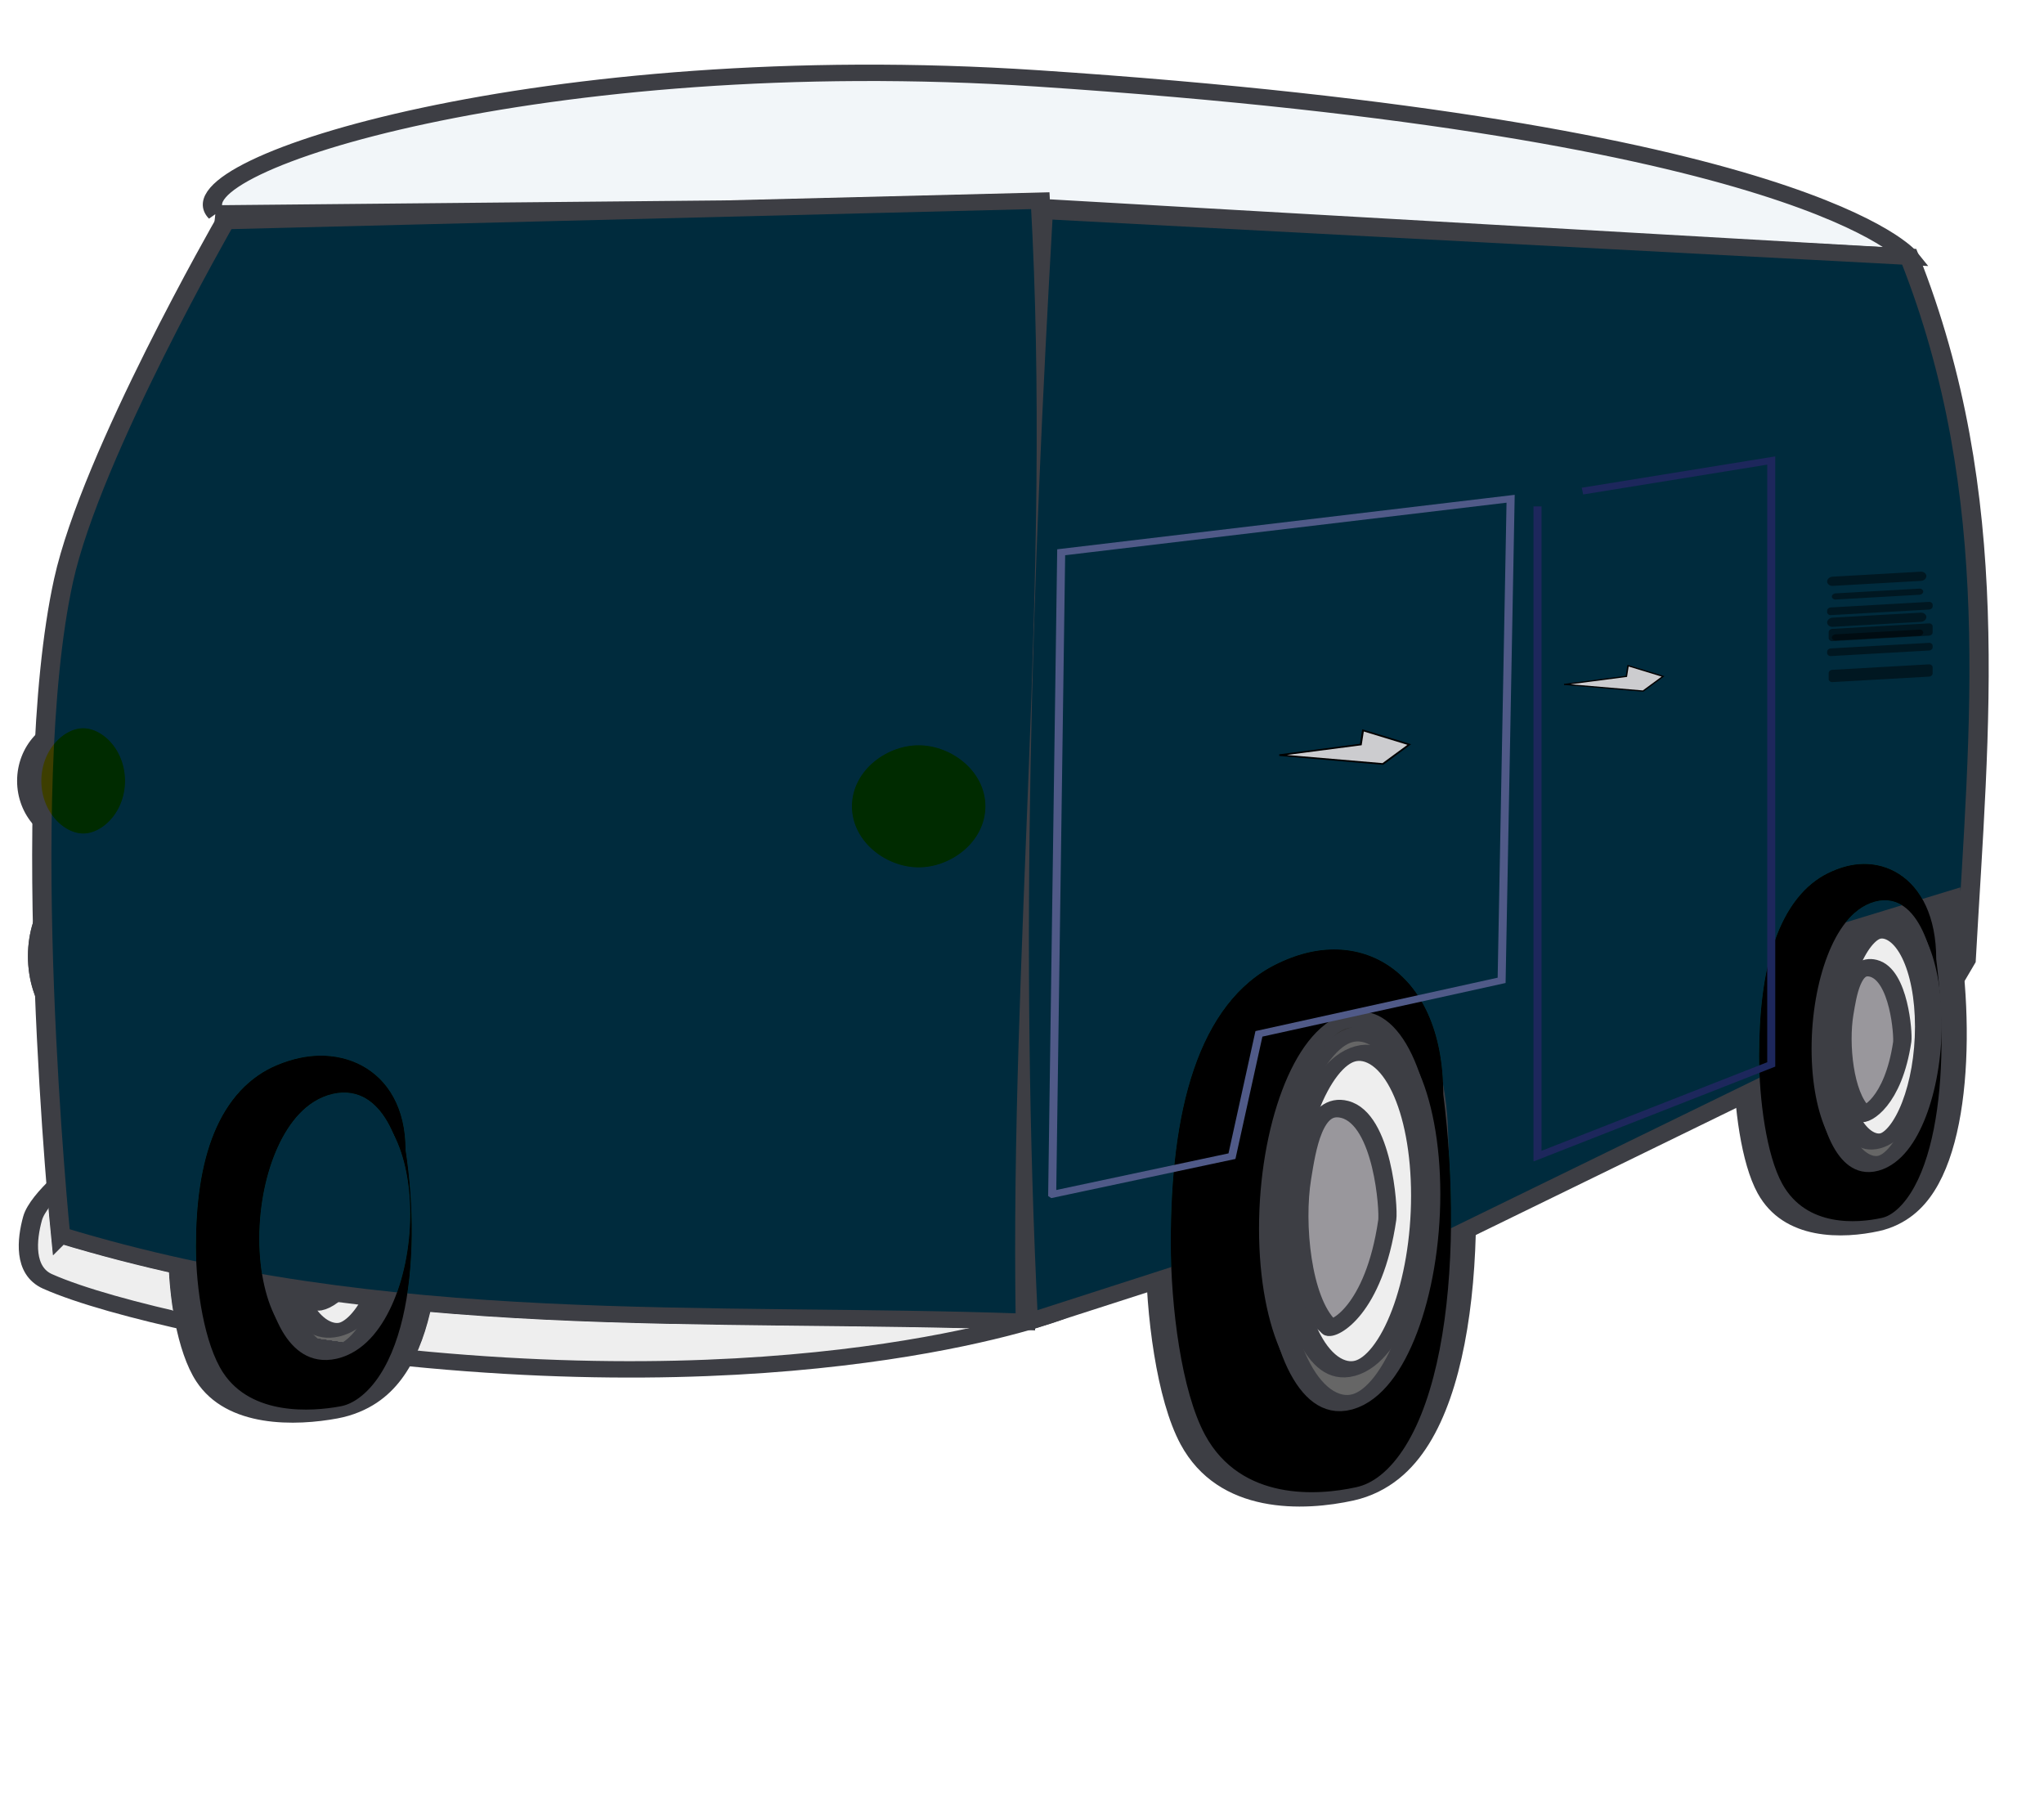 <svg xmlns="http://www.w3.org/2000/svg" xmlns:xlink="http://www.w3.org/1999/xlink" viewBox="0 0 250 220"><defs><filter id="m" height="1" width="1" color-interpolation-filters="sRGB" y="0" x="0"><feGaussianBlur stdDeviation="1.5" result="result6"/><feComposite operator="atop" result="result8" in2="result6" in="SourceGraphic"/><feComposite operator="atop" result="fbSourceGraphic" in2="SourceAlpha" in="result8"/><feColorMatrix values="0 0 0 -1 0 0 0 0 -1 0 0 0 0 -1 0 0 0 0 1 0" result="fbSourceGraphicAlpha" in="fbSourceGraphic"/><feGaussianBlur in="fbSourceGraphic" stdDeviation="5" result="result3"/><feComposite in2="result3" k3=".5" k1=".5" result="result1" in="result3" operator="arithmetic"/><feBlend mode="screen" in="fbSourceGraphic" in2="result1" result="result5"/><feBlend result="result6" in="result5" in2="result5" mode="darken"/><feComposite operator="in" in2="fbSourceGraphic"/></filter><filter id="g" height="1" width="1" color-interpolation-filters="sRGB" y="0" x="0"><feGaussianBlur stdDeviation="1.5" result="result6"/><feComposite operator="atop" result="result8" in2="result6" in="SourceGraphic"/><feComposite operator="atop" result="fbSourceGraphic" in2="SourceAlpha" in="result8"/><feColorMatrix values="0 0 0 -1 0 0 0 0 -1 0 0 0 0 -1 0 0 0 0 1 0" result="fbSourceGraphicAlpha" in="fbSourceGraphic"/><feGaussianBlur in="fbSourceGraphic" stdDeviation="5" result="result3"/><feComposite in2="result3" k3=".5" k1=".5" result="result1" in="result3" operator="arithmetic"/><feBlend mode="screen" in="fbSourceGraphic" in2="result1" result="result5"/><feBlend result="result6" in="result5" in2="result5" mode="darken"/><feComposite operator="in" in2="fbSourceGraphic"/></filter><filter id="k" height="1" width="1" color-interpolation-filters="sRGB" y="0" x="0"><feGaussianBlur stdDeviation="1.5" result="result6"/><feComposite operator="atop" result="result8" in2="result6" in="SourceGraphic"/><feComposite operator="atop" result="fbSourceGraphic" in2="SourceAlpha" in="result8"/><feColorMatrix values="0 0 0 -1 0 0 0 0 -1 0 0 0 0 -1 0 0 0 0 1 0" result="fbSourceGraphicAlpha" in="fbSourceGraphic"/><feGaussianBlur in="fbSourceGraphic" stdDeviation="5" result="result3"/><feComposite in2="result3" k3=".5" k1=".5" result="result1" in="result3" operator="arithmetic"/><feBlend mode="screen" in="fbSourceGraphic" in2="result1" result="result5"/><feBlend result="result6" in="result5" in2="result5" mode="darken"/><feComposite operator="in" in2="fbSourceGraphic"/></filter><filter id="j" height="1" width="1" color-interpolation-filters="sRGB" y="0" x="0"><feGaussianBlur stdDeviation="1.5" result="result6"/><feComposite operator="atop" result="result8" in2="result6" in="SourceGraphic"/><feComposite operator="atop" result="fbSourceGraphic" in2="SourceAlpha" in="result8"/><feColorMatrix values="0 0 0 -1 0 0 0 0 -1 0 0 0 0 -1 0 0 0 0 1 0" result="fbSourceGraphicAlpha" in="fbSourceGraphic"/><feGaussianBlur in="fbSourceGraphic" stdDeviation="5" result="result3"/><feComposite in2="result3" k3=".5" k1=".5" result="result1" in="result3" operator="arithmetic"/><feBlend mode="screen" in="fbSourceGraphic" in2="result1" result="result5"/><feBlend result="result6" in="result5" in2="result5" mode="darken"/><feComposite operator="in" in2="fbSourceGraphic"/></filter><filter id="i" height="1" width="1" color-interpolation-filters="sRGB" y="0" x="0"><feGaussianBlur stdDeviation="1.5" result="result6"/><feComposite operator="atop" result="result8" in2="result6" in="SourceGraphic"/><feComposite operator="atop" result="fbSourceGraphic" in2="SourceAlpha" in="result8"/><feColorMatrix values="0 0 0 -1 0 0 0 0 -1 0 0 0 0 -1 0 0 0 0 1 0" result="fbSourceGraphicAlpha" in="fbSourceGraphic"/><feGaussianBlur in="fbSourceGraphic" stdDeviation="5" result="result3"/><feComposite in2="result3" k3=".5" k1=".5" result="result1" in="result3" operator="arithmetic"/><feBlend mode="screen" in="fbSourceGraphic" in2="result1" result="result5"/><feBlend result="result6" in="result5" in2="result5" mode="darken"/><feComposite operator="in" in2="fbSourceGraphic"/></filter><filter id="h" height="1" width="1" color-interpolation-filters="sRGB" y="0" x="0"><feGaussianBlur stdDeviation="1.5" result="result6"/><feComposite operator="atop" result="result8" in2="result6" in="SourceGraphic"/><feComposite operator="atop" result="fbSourceGraphic" in2="SourceAlpha" in="result8"/><feColorMatrix values="0 0 0 -1 0 0 0 0 -1 0 0 0 0 -1 0 0 0 0 1 0" result="fbSourceGraphicAlpha" in="fbSourceGraphic"/><feGaussianBlur in="fbSourceGraphic" stdDeviation="5" result="result3"/><feComposite in2="result3" k3=".5" k1=".5" result="result1" in="result3" operator="arithmetic"/><feBlend mode="screen" in="fbSourceGraphic" in2="result1" result="result5"/><feBlend result="result6" in="result5" in2="result5" mode="darken"/><feComposite operator="in" in2="fbSourceGraphic"/></filter><filter id="l" height="1" width="1" color-interpolation-filters="sRGB" y="0" x="0"><feGaussianBlur stdDeviation="1.5" result="result6"/><feComposite operator="atop" result="result8" in2="result6" in="SourceGraphic"/><feComposite operator="atop" result="fbSourceGraphic" in2="SourceAlpha" in="result8"/><feColorMatrix values="0 0 0 -1 0 0 0 0 -1 0 0 0 0 -1 0 0 0 0 1 0" result="fbSourceGraphicAlpha" in="fbSourceGraphic"/><feGaussianBlur in="fbSourceGraphic" stdDeviation="5" result="result3"/><feComposite in2="result3" k3=".5" k1=".5" result="result1" in="result3" operator="arithmetic"/><feBlend mode="screen" in="fbSourceGraphic" in2="result1" result="result5"/><feBlend result="result6" in="result5" in2="result5" mode="darken"/><feComposite operator="in" in2="fbSourceGraphic"/></filter><filter id="f" height="1" width="1" color-interpolation-filters="sRGB" y="0" x="0"><feGaussianBlur stdDeviation="1.5" result="result6"/><feComposite operator="atop" result="result8" in2="result6" in="SourceGraphic"/><feComposite operator="atop" result="fbSourceGraphic" in2="SourceAlpha" in="result8"/><feColorMatrix values="0 0 0 -1 0 0 0 0 -1 0 0 0 0 -1 0 0 0 0 1 0" result="fbSourceGraphicAlpha" in="fbSourceGraphic"/><feGaussianBlur in="fbSourceGraphic" stdDeviation="5" result="result3"/><feComposite in2="result3" k3=".5" k1=".5" result="result1" in="result3" operator="arithmetic"/><feBlend mode="screen" in="fbSourceGraphic" in2="result1" result="result5"/><feBlend result="result6" in="result5" in2="result5" mode="darken"/><feComposite operator="in" in2="fbSourceGraphic"/></filter><filter id="e" height="1" width="1" color-interpolation-filters="sRGB" y="0" x="0"><feGaussianBlur stdDeviation="1.5" result="result6"/><feComposite operator="atop" result="result8" in2="result6" in="SourceGraphic"/><feComposite operator="atop" result="fbSourceGraphic" in2="SourceAlpha" in="result8"/><feColorMatrix values="0 0 0 -1 0 0 0 0 -1 0 0 0 0 -1 0 0 0 0 1 0" result="fbSourceGraphicAlpha" in="fbSourceGraphic"/><feGaussianBlur in="fbSourceGraphic" stdDeviation="5" result="result3"/><feComposite in2="result3" k3=".5" k1=".5" result="result1" in="result3" operator="arithmetic"/><feBlend mode="screen" in="fbSourceGraphic" in2="result1" result="result5"/><feBlend result="result6" in="result5" in2="result5" mode="darken"/><feComposite operator="in" in2="fbSourceGraphic"/></filter><filter id="d" height="1" width="1" color-interpolation-filters="sRGB" y="0" x="0"><feGaussianBlur stdDeviation="1.5" result="result6"/><feComposite operator="atop" result="result8" in2="result6" in="SourceGraphic"/><feComposite operator="atop" result="fbSourceGraphic" in2="SourceAlpha" in="result8"/><feColorMatrix values="0 0 0 -1 0 0 0 0 -1 0 0 0 0 -1 0 0 0 0 1 0" result="fbSourceGraphicAlpha" in="fbSourceGraphic"/><feGaussianBlur in="fbSourceGraphic" stdDeviation="5" result="result3"/><feComposite in2="result3" k3=".5" k1=".5" result="result1" in="result3" operator="arithmetic"/><feBlend mode="screen" in="fbSourceGraphic" in2="result1" result="result5"/><feBlend result="result6" in="result5" in2="result5" mode="darken"/><feComposite operator="in" in2="fbSourceGraphic"/></filter><filter id="c" height="1" width="1" color-interpolation-filters="sRGB" y="0" x="0"><feGaussianBlur stdDeviation="1.5" result="result6"/><feComposite operator="atop" result="result8" in2="result6" in="SourceGraphic"/><feComposite operator="atop" result="fbSourceGraphic" in2="SourceAlpha" in="result8"/><feColorMatrix values="0 0 0 -1 0 0 0 0 -1 0 0 0 0 -1 0 0 0 0 1 0" result="fbSourceGraphicAlpha" in="fbSourceGraphic"/><feGaussianBlur in="fbSourceGraphic" stdDeviation="5" result="result3"/><feComposite in2="result3" k3=".5" k1=".5" result="result1" in="result3" operator="arithmetic"/><feBlend mode="screen" in="fbSourceGraphic" in2="result1" result="result5"/><feBlend result="result6" in="result5" in2="result5" mode="darken"/><feComposite operator="in" in2="fbSourceGraphic"/></filter><filter id="b" height="1" width="1" color-interpolation-filters="sRGB" y="0" x="0"><feGaussianBlur stdDeviation="1.5" result="result6"/><feComposite operator="atop" result="result8" in2="result6" in="SourceGraphic"/><feComposite operator="atop" result="fbSourceGraphic" in2="SourceAlpha" in="result8"/><feColorMatrix values="0 0 0 -1 0 0 0 0 -1 0 0 0 0 -1 0 0 0 0 1 0" result="fbSourceGraphicAlpha" in="fbSourceGraphic"/><feGaussianBlur in="fbSourceGraphic" stdDeviation="5" result="result3"/><feComposite in2="result3" k3=".5" k1=".5" result="result1" in="result3" operator="arithmetic"/><feBlend mode="screen" in="fbSourceGraphic" in2="result1" result="result5"/><feBlend result="result6" in="result5" in2="result5" mode="darken"/><feComposite operator="in" in2="fbSourceGraphic"/></filter><radialGradient id="n" xlink:href="#a" gradientUnits="userSpaceOnUse" cy="826.96" cx="-119.23" gradientTransform="matrix(.488 .685 -.534 1.596 380.63 -419.72)" r="26.356"/><linearGradient id="a"><stop offset="0" stop-color="#eee"/><stop offset="1" stop-color="#eee" stop-opacity="0"/></linearGradient></defs><g transform="matrix(.982 0 0 .835 -213.22 -514.85)"><g transform="matrix(.151 -.023 0 .166 331.21 612.54)" filter="url(#b)" stroke="#3d3e44" stroke-width="15.148"><path transform="matrix(2.785 -.418 0 1.472 -648.97 -292.66)" d="M538.94 1021.3c4.287 69.571.51 152.33-20.323 150.16-8.797-.916-25.187-7.851-32.673-39.467-4.774-20.162-6.942-55.198-6.942-81.072 0-51.113 4.987-93.868 22.467-101.88 19.482-8.93 37.472 21.152 37.472 72.265z" stroke-linejoin="round" fill-rule="evenodd" stroke-linecap="round" stroke-width="7.481"/><path d="M544.84 1050.9c0 51.113-12.698 92.548-28.362 92.548s-28.362-41.435-28.362-92.548 12.698-92.548 28.362-92.548 28.362 41.435 28.362 92.548z" transform="matrix(1.534 -.233 0 1.167 -1.333 -61.968)" stroke-linejoin="round" fill-rule="evenodd" stroke-linecap="round" stroke-width="11.318" fill="#333"/><path d="M544.84 1050.9c0 51.113-12.698 92.548-28.362 92.548s-28.362-41.435-28.362-92.548 12.698-92.548 28.362-92.548 28.362 41.435 28.362 92.548z" transform="matrix(1.534 -.233 0 1.167 1.652 -53.431)" stroke-linejoin="round" fill-rule="evenodd" stroke-linecap="round" stroke-width="11.318" fill="#666"/><path d="M544.84 1050.9c0 51.113-12.698 92.548-28.362 92.548s-28.362-41.435-28.362-92.548 12.698-92.548 28.362-92.548 28.362 41.435 28.362 92.548z" transform="matrix(1.313 -.2 0 .999 117.36 102.08)" stroke-linejoin="round" fill-rule="evenodd" stroke-linecap="round" stroke-width="13.223" fill="#eee"/><path d="M780.69 1114.7c-14.927-17.251-19.154-62.49-14.927-88.958 2.592-16.232 6.545-44.754 23.883-37.689 21.411 8.725 24.777 62 23.883 68.294-7.464 52.548-30.504 61.052-32.84 58.353z" fill="#99979c"/></g><g transform="matrix(.222 -.034 0 .249 209.31 559.89)" filter="url(#c)" stroke="#3d3e44" stroke-width="10.21"><path transform="matrix(2.785 -.418 0 1.472 -648.97 -292.66)" d="M538.94 1021.3c4.287 69.571.51 152.33-20.323 150.16-8.797-.916-25.187-7.851-32.673-39.467-4.774-20.162-6.942-55.198-6.942-81.072 0-51.113 4.987-93.868 22.467-101.88 19.482-8.93 37.472 21.152 37.472 72.265z" stroke-linejoin="round" fill-rule="evenodd" stroke-linecap="round" stroke-width="5.043"/><path d="M544.84 1050.9c0 51.113-12.698 92.548-28.362 92.548s-28.362-41.435-28.362-92.548 12.698-92.548 28.362-92.548 28.362 41.435 28.362 92.548z" transform="matrix(1.534 -.233 0 1.167 -1.333 -61.968)" stroke-linejoin="round" fill-rule="evenodd" stroke-linecap="round" stroke-width="7.629" fill="#333"/><path d="M544.84 1050.9c0 51.113-12.698 92.548-28.362 92.548s-28.362-41.435-28.362-92.548 12.698-92.548 28.362-92.548 28.362 41.435 28.362 92.548z" transform="matrix(1.534 -.233 0 1.167 1.652 -53.431)" stroke-linejoin="round" fill-rule="evenodd" stroke-linecap="round" stroke-width="7.629" fill="#666"/><path d="M544.84 1050.9c0 51.113-12.698 92.548-28.362 92.548s-28.362-41.435-28.362-92.548 12.698-92.548 28.362-92.548 28.362 41.435 28.362 92.548z" transform="matrix(1.313 -.2 0 .999 117.36 102.08)" stroke-linejoin="round" fill-rule="evenodd" stroke-linecap="round" stroke-width="8.913" fill="#eee"/><path d="M780.69 1114.7c-14.927-17.251-19.154-62.49-14.927-88.958 2.592-16.232 6.545-44.754 23.883-37.689 21.411 8.725 24.777 62 23.883 68.294-7.464 52.548-30.504 61.052-32.84 58.353z" fill="#99979c"/></g><g transform="matrix(.177 -.023 0 .164 118.56 642.48)" filter="url(#d)" stroke="#3d3e44" stroke-width="14.095"><path transform="matrix(2.785 -.418 0 1.472 -648.97 -292.66)" d="M538.94 1021.3c4.287 69.571.51 152.33-20.323 150.16-8.797-.916-25.187-7.851-32.673-39.467-4.774-20.162-6.942-55.198-6.942-81.072 0-51.113 4.987-93.868 22.467-101.88 19.482-8.93 37.472 21.152 37.472 72.265z" stroke-linejoin="round" fill-rule="evenodd" stroke-linecap="round" stroke-width="6.961"/><path d="M544.84 1050.9c0 51.113-12.698 92.548-28.362 92.548s-28.362-41.435-28.362-92.548 12.698-92.548 28.362-92.548 28.362 41.435 28.362 92.548z" transform="matrix(1.534 -.233 0 1.167 -1.333 -61.968)" stroke-linejoin="round" fill-rule="evenodd" stroke-linecap="round" stroke-width="10.531" fill="#333"/><path d="M544.84 1050.9c0 51.113-12.698 92.548-28.362 92.548s-28.362-41.435-28.362-92.548 12.698-92.548 28.362-92.548 28.362 41.435 28.362 92.548z" transform="matrix(1.534 -.233 0 1.167 1.652 -53.431)" stroke-linejoin="round" fill-rule="evenodd" stroke-linecap="round" stroke-width="10.531" fill="#666"/><path d="M544.84 1050.9c0 51.113-12.698 92.548-28.362 92.548s-28.362-41.435-28.362-92.548 12.698-92.548 28.362-92.548 28.362 41.435 28.362 92.548z" transform="matrix(1.313 -.2 0 .999 117.36 102.08)" stroke-linejoin="round" fill-rule="evenodd" stroke-linecap="round" stroke-width="12.304" fill="#eee"/><path d="M780.69 1114.7c-14.927-17.251-19.154-62.49-14.927-88.958 2.592-16.232 6.545-44.754 23.883-37.689 21.411 8.725 24.777 62 23.883 68.294-7.464 52.548-30.504 61.052-32.84 58.353z" fill="#99979c"/></g><path d="M-125.39 995.64s-22.007-257.93 1.493-383.63c13.806-73.847 80.606-210.47 80.606-210.47l406.02-11.942c10.553 219.62-10.36 440.84-7.464 656.79-159.49-6.765-317.47 7.63-480.65-50.752z" transform="matrix(.25 0 0 .25 256.02 548.58)" filter="url(#e)" stroke="#3d3e44" stroke-width="9.6" fill="#002b3d"/><path d="M-47.767 397.06l400.05-4.478 443.34 29.854s-50.233-74.587-434.38-104.49c-245.78-19.132-432.36 51.082-409 79.114z" transform="matrix(.25 0 0 .25 256.02 548.58)" filter="url(#f)" stroke="#3d3e44" stroke-width="9.6" fill="#f2f6f9"/><path d="M356.76 1046.4c-9.248-219.29-3.04-435.48 7.464-650.82l431.39 26.869c47.305 140.03 34.79 275.79 28.362 411.99l-5.971 11.942-1.493-47.767-58.216 20.898-8.956 73.143-192.56 110.46s20.14-128.77-25.376-135.84c-53.015-8.23-76.128 141.81-76.128 141.81l-98.52 37.318z" transform="matrix(.25 0 0 .25 256.02 548.58)" filter="url(#g)" stroke="#3d3e44" stroke-width="9.6" fill="#002b3d"/><path d="M-14.052 410.99l119.16-3.97c16.197 1.083 6.846 6.067 6.846 22.3L77.615 567.75c0 16.233-23.489 29.923-39.686 28.84l-122.14-.502c-16.197-1.083-12.817-7.56-12.817-23.793l53.738-133.96c0-16.233 13.04-28.43 29.237-27.348z" transform="matrix(.25 0 0 .25 256.02 548.58)" stroke-linejoin="round" fill-rule="evenodd" filter="url(#h)" stroke="#3d3e44" stroke-linecap="round" stroke-width="9.6" fill="#cccccf"/><path transform="translate(260.69 559) scale(.229)" d="M156.12 402.04l178.87-3.976c16.197 1.083 27.744 19.501 27.744 35.735l-14.927 130.97c0 16.233-19.01 31.416-35.208 30.333l-214.69 5.47c-16.196-1.09-12.815-7.56-12.815-23.8l38.815-151.87c0-16.233 16.025-23.952 32.222-22.869z" stroke-linejoin="round" fill-rule="evenodd" filter="url(#i)" stroke="#3d3e44" stroke-linecap="round" stroke-width="9.6" fill="#cccccf"/><path d="M-82.846 836.29c0 26.587-10.526 48.14-23.51 48.14s-23.51-21.553-23.51-48.14 10.526-48.14 23.51-48.14 23.51 21.553 23.51 48.14z" transform="matrix(.603 0 0 .295 383.18 519.01)" stroke-linejoin="round" fill-rule="evenodd" filter="url(#j)" stroke="#3d3e44" stroke-linecap="round" stroke-width="5.691" fill="#aaa"/><path d="M-82.846 836.29c0 26.587-10.526 48.14-23.51 48.14s-23.51-21.553-23.51-48.14 10.526-48.14 23.51-48.14 23.51 21.553 23.51 48.14z" transform="matrix(.428 0 0 .203 377.07 564.91)" stroke-linejoin="round" fill-rule="evenodd" filter="url(#k)" stroke="#3d3e44" stroke-linecap="round" stroke-width="8.145" fill="#f44800"/><path d="M-82.846 836.29c0 26.587-10.526 48.14-23.51 48.14s-23.51-21.553-23.51-48.14 10.526-48.14 23.51-48.14 23.51 21.553 23.51 48.14z" transform="matrix(.286 0 0 .18 257.91 580.42)" stroke-linejoin="round" fill-rule="evenodd" filter="url(#l)" stroke="#3d3e44" stroke-linecap="round" stroke-width="10.56" fill="#f44800"/><path d="M-115.64 954.49s-7.276 24.457 13.719 29.076c213.13 46.892 367.92 29.076 367.92 29.076l106.01-25.721c16.869 7.089 4.995 32.586 0 53.678 0 0-118.18 53.307-334.25 25.721-58.231-7.435-137.63-26.88-169.62-43.614-12.044-6.3-10.365-24.671-7.483-36.904 2.907-12.341 23.697-31.312 23.697-31.312z" transform="matrix(.25 0 0 .25 256.02 548.58)" filter="url(#m)" stroke="#3d3e44" stroke-width="9.6" fill="#eee"/><path transform="matrix(-.239 0 0 .213 432.51 565.51)" d="M152.8 409.48l182.19-11.418c16.197 1.083 7.832 4.616 7.832 20.85l4.985 145.86c0 16.233-12.373 31.416-28.57 30.333l-186.49-26.16c-16.197-1.083-27.751-24.305-27.751-40.539l18.898-96.049c0-16.233 12.706-23.952 28.904-22.869z" stroke-linejoin="round" fill-rule="evenodd" filter="url(#i)" stroke="#3d3e44" stroke-linecap="round" stroke-width="9.6" fill="#cccccf"/><path transform="matrix(-.167 0 0 .148 464.59 597.76)" d="M188.36 388.05l158.48-11.418c16.197 1.083 5.46 12.652-4.024 42.278l-11.612 145.86c0 16.233 4.225 31.416-11.973 30.333l-134.33-26.16c-16.197-1.083-25.38-2.877-25.38-19.11l16.527-149.62c0-16.233-3.89-13.238 12.306-12.155z" stroke-linejoin="round" fill-rule="evenodd" filter="url(#i)" stroke="#3d3e44" stroke-linecap="round" stroke-width="9.6" fill="#cccccf"/><path transform="matrix(-.089 0 0 .102 470.67 618.03)" d="M188.36 388.05l158.48-11.418c16.197 1.083 5.46 12.652-4.024 42.278l-11.612 145.86c0 16.233 4.225 31.416-11.973 30.333l-134.33-26.16c-16.197-1.083-25.38-2.877-25.38-19.11l16.527-149.62c0-16.233-3.89-13.238 12.306-12.155z" stroke-linejoin="round" fill-rule="evenodd" filter="url(#i)" stroke="#3d3e44" stroke-linecap="round" stroke-width="9.6" fill="#cccccf"/><path d="M376.47 727.18l10.15-1.553.274-2.07 5.761 2.07-3.292 2.847-12.893-1.294z" stroke="#000" stroke-width=".238" fill="#cccccf"/><path d="M412.02 716.82l7.678-1.174.207-1.566 4.358 1.566-2.49 2.153-9.753-.979z" stroke="#000" stroke-width=".18" fill="#cccccf"/><path d="M348.18 791.51l1.12-94.041 55.977-7.837-1.12 70.531L373.93 768l-3.359 17.913-22.39 5.598z" stroke="#505a88" fill="none"/><path d="M408.63 690.75v95.16l29.108-13.434v-88.443l-23.51 4.478" stroke="#1d275c" fill="none"/><path d="M-82.846 836.29c0 26.587-10.526 48.14-23.51 48.14s-23.51-21.553-23.51-48.14 10.526-48.14 23.51-48.14 23.51 21.553 23.51 48.14z" transform="matrix(.603 0 0 .295 383.18 519.01)" stroke-linejoin="round" fill-rule="evenodd" filter="url(#j)" stroke="#3d3e44" stroke-linecap="round" stroke-width="5.691" fill="url(#n)"/><path d="M-82.846 836.29c0 26.587-10.526 48.14-23.51 48.14s-23.51-21.553-23.51-48.14 10.526-48.14 23.51-48.14 23.51 21.553 23.51 48.14z" transform="matrix(-.333 0 0 .256 193.97 542.54)" stroke-linejoin="round" fill-rule="evenodd" filter="url(#j)" stroke="#3d3e44" stroke-linecap="round" stroke-width="5.691" fill="#aaa"/><path d="M-82.846 836.29c0 26.587-10.526 48.14-23.51 48.14s-23.51-21.553-23.51-48.14 10.526-48.14 23.51-48.14 23.51 21.553 23.51 48.14z" transform="matrix(-.333 0 0 .256 193.97 542.54)" stroke-linejoin="round" fill-rule="evenodd" filter="url(#j)" stroke="#3d3e44" stroke-linecap="round" stroke-width="5.691" fill="url(#n)"/><rect ry=".674" transform="skewY(-3.812) scale(.998 1)" height="1.349" width="12.388" y="730.72" x="445.59" opacity=".458" fill-rule="evenodd"/><rect ry=".45" transform="skewY(-3.812) scale(.998 1)" height=".899" width="11.405" y="733.19" x="446.18" opacity=".458" fill-rule="evenodd"/><rect ry=".45" transform="skewY(-3.812) scale(.998 1)" height="1.124" width="13.174" y="735.21" x="445.59" opacity=".458" fill-rule="evenodd"/><rect ry=".45" transform="skewY(-3.812) scale(.998 1)" height="1.798" width="12.978" y="738.36" x="445.78" opacity=".458" fill-rule="evenodd"/><rect transform="skewY(-3.812) scale(.998 1)" ry=".674" height="1.349" width="12.388" y="736.72" x="445.59" opacity=".458" fill-rule="evenodd"/><rect transform="skewY(-3.812) scale(.998 1)" ry=".45" height=".899" width="11.405" y="739.19" x="446.18" opacity=".458" fill-rule="evenodd"/><rect transform="skewY(-3.812) scale(.998 1)" ry=".45" height="1.124" width="13.174" y="741.21" x="445.59" opacity=".458" fill-rule="evenodd"/><rect transform="skewY(-3.812) scale(.998 1)" ry=".45" height="1.798" width="12.978" y="744.36" x="445.78" opacity=".458" fill-rule="evenodd"/><path transform="matrix(.25 0 0 .25 256.02 548.58)" d="M-14.052 410.99l119.16-3.97c16.197 1.083 6.846 6.067 6.846 22.3L77.615 567.75c0 16.233-23.489 29.923-39.686 28.84l-122.14-.502c-16.197-1.083-12.817-7.56-12.817-23.793l53.738-133.96c0-16.233 13.04-28.43 29.237-27.348z" stroke-linejoin="round" fill-rule="evenodd" filter="url(#h)" stroke="#3d3e44" stroke-linecap="round" stroke-width="9.6" fill="#eee"/><path transform="translate(260.69 559) scale(.229)" d="M156.12 402.04l178.87-3.976c16.197 1.083 27.744 19.501 27.744 35.735l-14.927 130.97c0 16.233-19.01 31.416-35.208 30.333l-214.69 5.47c-16.196-1.09-12.815-7.56-12.815-23.8l38.815-151.87c0-16.233 16.025-23.952 32.222-22.869z" stroke-linejoin="round" fill-rule="evenodd" filter="url(#i)" stroke="#3d3e44" stroke-linecap="round" stroke-width="9.6" fill="#eee"/><path transform="matrix(-.239 0 0 .213 432.51 565.51)" d="M152.8 409.48l182.19-11.418c16.197 1.083 7.832 4.616 7.832 20.85l4.985 145.86c0 16.233-12.373 31.416-28.57 30.333l-186.49-26.16c-16.197-1.083-27.751-24.305-27.751-40.539l18.898-96.049c0-16.233 12.706-23.952 28.904-22.869z" stroke-linejoin="round" fill-rule="evenodd" filter="url(#i)" stroke="#3d3e44" stroke-linecap="round" stroke-width="9.6" fill="#cccccf"/><path transform="matrix(-.167 0 0 .148 464.59 597.76)" d="M188.36 388.05l158.48-11.418c16.197 1.083 5.46 12.652-4.024 42.278l-11.612 145.86c0 16.233 4.225 31.416-11.973 30.333l-134.33-26.16c-16.197-1.083-25.38-2.877-25.38-19.11l16.527-149.62c0-16.233-3.89-13.238 12.306-12.155z" stroke-linejoin="round" fill-rule="evenodd" filter="url(#i)" stroke="#3d3e44" stroke-linecap="round" stroke-width="9.6" fill="#aaa"/><path transform="matrix(-.089 0 0 .102 470.67 618.03)" d="M188.36 388.05l158.48-11.418c16.197 1.083 5.46 12.652-4.024 42.278l-11.612 145.86c0 16.233 4.225 31.416-11.973 30.333l-134.33-26.16c-16.197-1.083-25.38-2.877-25.38-19.11l16.527-149.62c0-16.233-3.89-13.238 12.306-12.155z" stroke-linejoin="round" fill-rule="evenodd" filter="url(#i)" stroke="#3d3e44" stroke-linecap="round" stroke-width="9.6" fill="#aaa"/></g></svg>